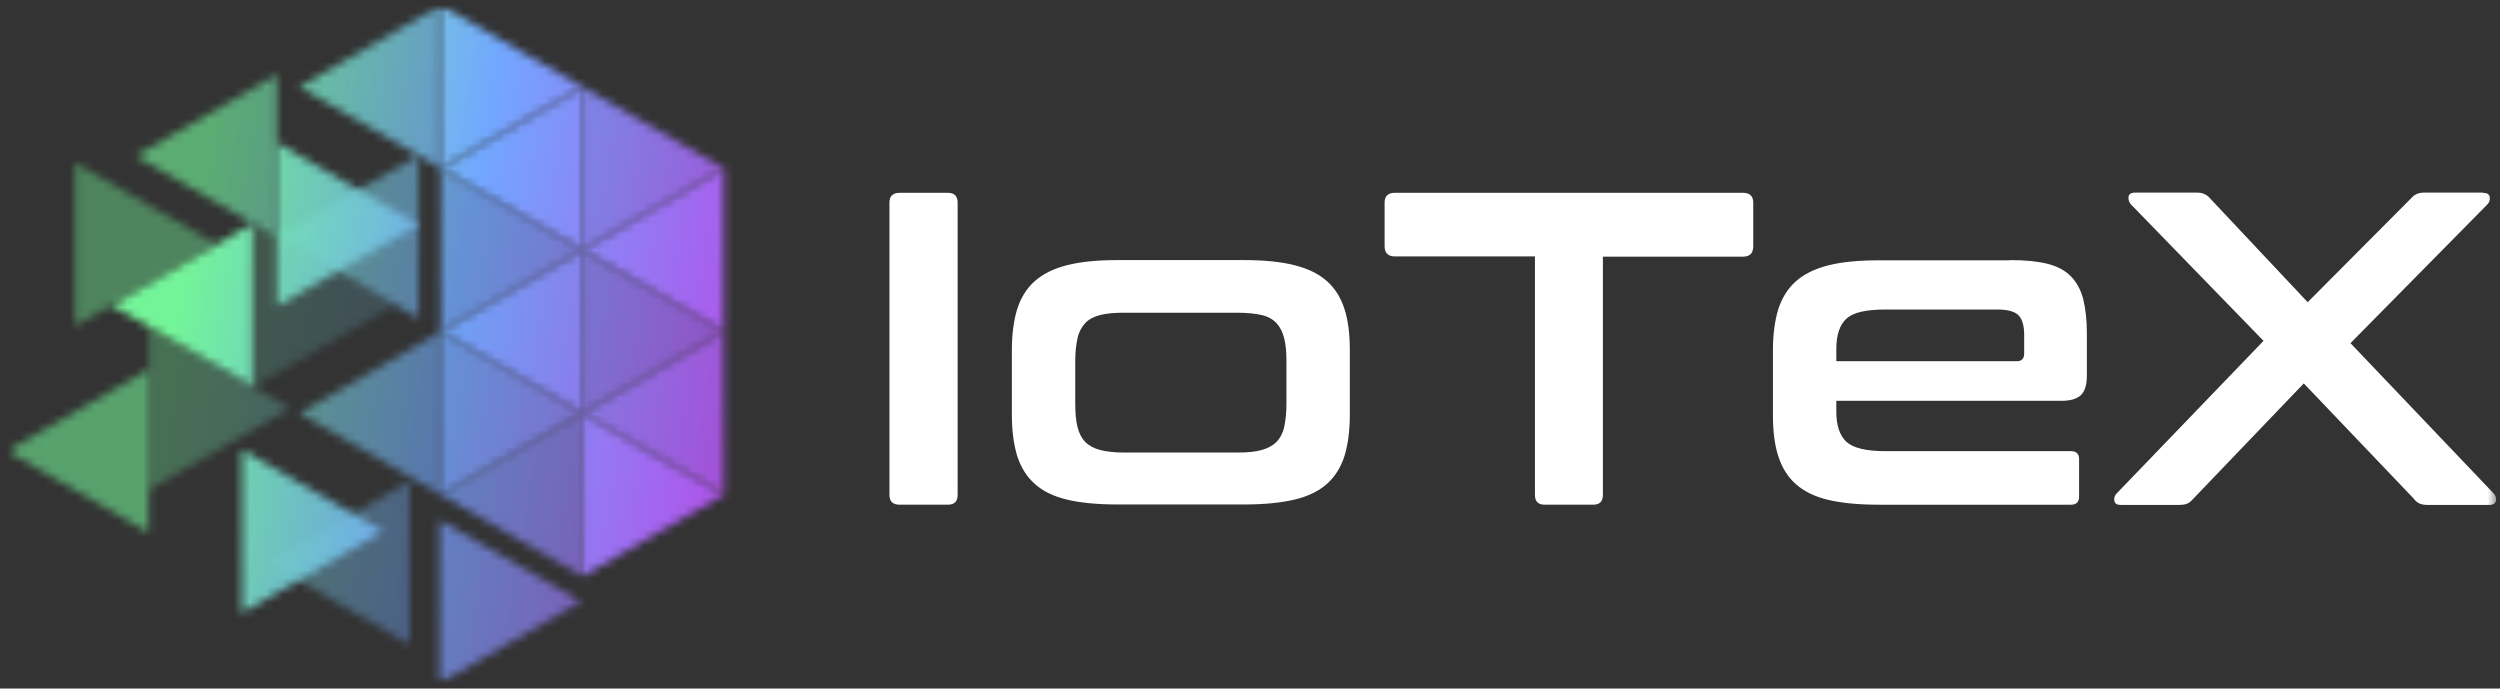 <svg width="305" height="84" viewBox="0 0 305 84" fill="none" xmlns="http://www.w3.org/2000/svg">
<rect x="0" y="0" width="305" height="84" fill="#333333" stroke="none"/>
<g clip-path="url(#clip0_235_9139)">
<mask id="mask0_235_9139" style="mask-type:luminance" maskUnits="userSpaceOnUse" x="0" y="0" width="305" height="84">
<path d="M304.539 0.633H0.867V83.348H304.539V0.633Z" fill="white"/>
</mask>
<g mask="url(#mask0_235_9139)">
<path d="M115.63 23.523C116.44 23.523 116.831 23.914 116.831 24.724V60.373C116.831 61.182 116.44 61.573 115.63 61.573H109.768C108.93 61.573 108.512 61.182 108.512 60.373V24.724C108.512 23.914 108.93 23.523 109.768 23.523H115.63Z" fill="white"/>
<path d="M151.754 31.731C154.183 31.731 156.221 31.927 157.896 32.346C159.571 32.764 160.883 33.406 161.888 34.3C162.893 35.193 163.591 36.338 164.037 37.733C164.484 39.129 164.679 40.804 164.679 42.758V50.575C164.679 52.529 164.456 54.204 164.037 55.6C163.591 56.995 162.893 58.14 161.888 59.033C160.883 59.927 159.543 60.569 157.896 60.959C156.221 61.351 154.183 61.546 151.754 61.546H136.373C133.916 61.546 131.85 61.351 130.203 60.959C128.556 60.569 127.216 59.927 126.239 59.033C125.234 58.14 124.536 56.995 124.089 55.6C123.671 54.204 123.447 52.529 123.447 50.575V42.758C123.447 40.804 123.671 39.129 124.089 37.733C124.536 36.338 125.234 35.193 126.239 34.3C127.244 33.406 128.556 32.764 130.203 32.346C131.85 31.927 133.916 31.731 136.373 31.731H151.754ZM131.18 49.235C131.18 50.407 131.264 51.357 131.459 52.11C131.655 52.864 131.962 53.478 132.409 53.925C132.855 54.371 133.469 54.706 134.223 54.902C134.977 55.097 135.954 55.209 137.098 55.209H150.973C152.173 55.209 153.15 55.125 153.904 54.902C154.657 54.706 155.272 54.371 155.718 53.925C156.165 53.478 156.5 52.864 156.667 52.11C156.835 51.357 156.947 50.379 156.947 49.235V44.07C156.947 42.953 156.863 42.005 156.667 41.251C156.472 40.497 156.165 39.883 155.718 39.408C155.272 38.934 154.657 38.599 153.904 38.431C153.15 38.264 152.173 38.152 150.973 38.152H137.098C135.926 38.152 134.977 38.236 134.223 38.431C133.469 38.627 132.855 38.934 132.409 39.408C131.962 39.883 131.627 40.497 131.459 41.251C131.292 42.005 131.18 42.953 131.18 44.07V49.235Z" fill="white"/>
<path d="M212.639 23.523C213.476 23.523 213.895 23.914 213.895 24.724V30.056C213.895 30.893 213.476 31.312 212.639 31.312H195.554V60.373C195.554 61.182 195.163 61.573 194.353 61.573H188.463C187.654 61.573 187.263 61.182 187.263 60.373V31.284H170.178C169.341 31.284 168.922 30.865 168.922 30.028V24.724C168.922 23.914 169.341 23.523 170.178 23.523H212.639Z" fill="white"/>
<path d="M245.162 31.731C247.004 31.731 248.54 31.871 249.768 32.178C250.996 32.485 251.946 32.988 252.644 33.714C253.342 34.411 253.844 35.333 254.151 36.477C254.43 37.622 254.598 39.017 254.598 40.637V45.801C254.598 46.974 254.346 47.755 253.844 48.23C253.342 48.677 252.56 48.9 251.499 48.9H224.03V50.212C224.03 51.915 224.448 53.143 225.258 53.897C226.067 54.651 227.658 55.041 230.004 55.041H252.672C253.314 55.041 253.648 55.376 253.648 56.019V60.597C253.648 61.239 253.314 61.574 252.672 61.574H229.222C226.765 61.574 224.7 61.378 223.052 60.987C221.406 60.597 220.093 59.955 219.088 59.061C218.083 58.168 217.386 57.023 216.939 55.627C216.492 54.232 216.297 52.557 216.297 50.603V42.786C216.297 40.832 216.52 39.157 216.939 37.761C217.386 36.365 218.083 35.221 219.088 34.328C220.093 33.434 221.406 32.792 223.052 32.373C224.7 31.955 226.765 31.759 229.222 31.759H245.162V31.731ZM224.002 44.07H246.027C246.642 44.07 246.949 43.763 246.949 43.149V40.86C246.949 39.743 246.725 38.934 246.251 38.459C245.776 37.985 244.911 37.761 243.654 37.761H230.004C227.658 37.761 226.067 38.124 225.258 38.878C224.448 39.632 224.03 40.86 224.03 42.591V44.07H224.002Z" fill="white"/>
<path d="M302.921 23.524C303.423 23.524 303.702 23.692 303.758 24.054C303.814 24.389 303.702 24.697 303.451 24.948L286.757 41.865L304.205 60.178C304.456 60.429 304.568 60.736 304.512 61.071C304.456 61.406 304.177 61.602 303.674 61.602H296.221C295.774 61.602 295.439 61.546 295.188 61.434C294.937 61.322 294.685 61.127 294.49 60.848L281.062 46.778L267.579 60.848C267.328 61.127 267.076 61.35 266.853 61.434C266.63 61.546 266.267 61.602 265.792 61.602H258.729C258.255 61.602 258.004 61.434 257.948 61.071C257.892 60.736 258.004 60.429 258.255 60.178L276.149 41.586L259.958 24.92C259.734 24.669 259.65 24.361 259.678 24.026C259.706 23.692 259.986 23.496 260.488 23.496H267.942C268.388 23.496 268.723 23.552 268.974 23.692C269.226 23.803 269.477 23.999 269.672 24.25L281.537 36.868L294.099 24.25C294.322 23.999 294.546 23.803 294.797 23.692C295.048 23.552 295.383 23.496 295.83 23.496H302.921V23.524Z" fill="white"/>
<mask id="mask1_235_9139" style="mask-type:alpha" maskUnits="userSpaceOnUse" x="53" y="0" width="19" height="21">
<path d="M53.777 0.633V20.539L71.044 10.601L53.777 0.633Z" fill="white"/>
</mask>
<g mask="url(#mask1_235_9139)">
<path d="M93.628 -4.007H-0.463V88.726H93.628V-4.007Z" fill="url(#paint0_linear_235_9139)"/>
</g>
<mask id="mask2_235_9139" style="mask-type:alpha" maskUnits="userSpaceOnUse" x="71" y="10" width="18" height="21">
<path opacity="0.9" d="M71.043 10.599V30.506L88.31 20.539L71.043 10.599Z" fill="white"/>
</mask>
<g mask="url(#mask2_235_9139)">
<path d="M93.628 -4.006H-0.463V88.727H93.628V-4.006Z" fill="url(#paint1_linear_235_9139)"/>
</g>
<mask id="mask3_235_9139" style="mask-type:alpha" maskUnits="userSpaceOnUse" x="53" y="20" width="19" height="21">
<path opacity="0.8" d="M53.777 20.536V40.441L71.044 30.503L53.777 20.536Z" fill="white"/>
</mask>
<g mask="url(#mask3_235_9139)">
<path d="M93.628 -4.007H-0.463V88.726H93.628V-4.007Z" fill="url(#paint2_linear_235_9139)"/>
</g>
<mask id="mask4_235_9139" style="mask-type:alpha" maskUnits="userSpaceOnUse" x="71" y="30" width="18" height="21">
<path opacity="0.8" d="M71.043 30.505V50.41L88.31 40.443L71.043 30.505Z" fill="white"/>
</mask>
<g mask="url(#mask4_235_9139)">
<path d="M93.628 -4.006H-0.463V88.727H93.628V-4.006Z" fill="url(#paint3_linear_235_9139)"/>
</g>
<mask id="mask5_235_9139" style="mask-type:alpha" maskUnits="userSpaceOnUse" x="53" y="40" width="19" height="21">
<path opacity="0.8" d="M53.777 40.445V60.35L71.044 50.412L53.777 40.445Z" fill="white"/>
</mask>
<g mask="url(#mask5_235_9139)">
<path d="M93.628 -4.007H-0.463V88.726H93.628V-4.007Z" fill="url(#paint4_linear_235_9139)"/>
</g>
<mask id="mask6_235_9139" style="mask-type:alpha" maskUnits="userSpaceOnUse" x="71" y="50" width="18" height="21">
<path d="M71.043 50.408V70.313L88.31 60.347L71.043 50.408Z" fill="white"/>
</mask>
<g mask="url(#mask6_235_9139)">
<path d="M93.628 -4.007H-0.463V88.726H93.628V-4.007Z" fill="url(#paint5_linear_235_9139)"/>
</g>
<mask id="mask7_235_9139" style="mask-type:alpha" maskUnits="userSpaceOnUse" x="9" y="19" width="18" height="21">
<path opacity="0.4" d="M9.146 19.866V39.771L26.413 29.805L9.146 19.866Z" fill="white"/>
</mask>
<g mask="url(#mask7_235_9139)">
<path d="M93.628 -4.007H-0.463V88.726H93.628V-4.007Z" fill="url(#paint6_linear_235_9139)"/>
</g>
<mask id="mask8_235_9139" style="mask-type:alpha" maskUnits="userSpaceOnUse" x="30" y="27" width="19" height="21">
<path opacity="0.2" d="M30.934 27.266V47.17L48.171 37.232L30.934 27.266Z" fill="white"/>
</mask>
<g mask="url(#mask8_235_9139)">
<path d="M93.626 -4.007H-0.465V88.726H93.626V-4.007Z" fill="url(#paint7_linear_235_9139)"/>
</g>
<mask id="mask9_235_9139" style="mask-type:alpha" maskUnits="userSpaceOnUse" x="18" y="39" width="18" height="21">
<path opacity="0.3" d="M18.131 39.857V59.762L35.397 49.796L18.131 39.857Z" fill="white"/>
</mask>
<g mask="url(#mask9_235_9139)">
<path d="M93.626 -4.007H-0.465V88.726H93.626V-4.007Z" fill="url(#paint8_linear_235_9139)"/>
</g>
<mask id="mask10_235_9139" style="mask-type:alpha" maskUnits="userSpaceOnUse" x="29" y="54" width="18" height="21">
<path opacity="0.9" d="M29.512 54.876V74.781L46.749 64.814L29.512 54.876Z" fill="white"/>
</mask>
<g mask="url(#mask10_235_9139)">
<path d="M93.628 -4.007H-0.463V88.726H93.628V-4.007Z" fill="url(#paint9_linear_235_9139)"/>
</g>
<mask id="mask11_235_9139" style="mask-type:alpha" maskUnits="userSpaceOnUse" x="53" y="63" width="18" height="21">
<path opacity="0.7" d="M53.639 63.447V83.349L70.875 73.382L53.639 63.447Z" fill="white"/>
</mask>
<g mask="url(#mask11_235_9139)">
<path d="M93.628 -4.006H-0.463V88.727H93.628V-4.006Z" fill="url(#paint10_linear_235_9139)"/>
</g>
<mask id="mask12_235_9139" style="mask-type:alpha" maskUnits="userSpaceOnUse" x="33" y="17" width="19" height="21">
<path opacity="0.9" d="M33.807 17.439V37.343L51.044 27.405L33.807 17.439Z" fill="white"/>
</mask>
<g mask="url(#mask12_235_9139)">
<path d="M93.628 -4.007H-0.463V88.726H93.628V-4.007Z" fill="url(#paint11_linear_235_9139)"/>
</g>
<mask id="mask13_235_9139" style="mask-type:alpha" maskUnits="userSpaceOnUse" x="36" y="0" width="18" height="21">
<path opacity="0.8" d="M53.778 0.633V20.539L36.512 10.601L53.778 0.633Z" fill="white"/>
</mask>
<g mask="url(#mask13_235_9139)">
<path d="M93.628 -4.007H-0.463V88.726H93.628V-4.007Z" fill="url(#paint12_linear_235_9139)"/>
</g>
<mask id="mask14_235_9139" style="mask-type:alpha" maskUnits="userSpaceOnUse" x="16" y="9" width="18" height="20">
<path opacity="0.6" d="M33.809 9.09V28.99L16.543 19.028L33.809 9.09Z" fill="white"/>
</mask>
<g mask="url(#mask14_235_9139)">
<path d="M93.628 -4.007H-0.463V88.726H93.628V-4.007Z" fill="url(#paint13_linear_235_9139)"/>
</g>
<mask id="mask15_235_9139" style="mask-type:alpha" maskUnits="userSpaceOnUse" x="33" y="18" width="19" height="21">
<path opacity="0.6" d="M51.071 18.945V38.85L33.805 28.884L51.071 18.945Z" fill="white"/>
</mask>
<g mask="url(#mask15_235_9139)">
<path d="M93.626 -4.007H-0.465V88.726H93.626V-4.007Z" fill="url(#paint14_linear_235_9139)"/>
</g>
<mask id="mask16_235_9139" style="mask-type:alpha" maskUnits="userSpaceOnUse" x="13" y="27" width="18" height="21">
<path opacity="0.95" d="M30.852 27.266V47.17L13.586 37.232L30.852 27.266Z" fill="white"/>
</mask>
<g mask="url(#mask16_235_9139)">
<path d="M93.628 -4.007H-0.463V88.726H93.628V-4.007Z" fill="url(#paint15_linear_235_9139)"/>
</g>
<mask id="mask17_235_9139" style="mask-type:alpha" maskUnits="userSpaceOnUse" x="36" y="40" width="18" height="21">
<path opacity="0.6" d="M53.776 40.445V60.35L36.539 50.412L53.776 40.445Z" fill="white"/>
</mask>
<g mask="url(#mask17_235_9139)">
<path d="M93.628 -4.007H-0.463V88.726H93.628V-4.007Z" fill="url(#paint16_linear_235_9139)"/>
</g>
<mask id="mask18_235_9139" style="mask-type:alpha" maskUnits="userSpaceOnUse" x="0" y="45" width="19" height="20">
<path opacity="0.55" d="M18.132 45.079V64.984L0.867 55.016L18.132 45.079Z" fill="white"/>
</mask>
<g mask="url(#mask18_235_9139)">
<path d="M93.628 -4.007H-0.463V88.726H93.628V-4.007Z" fill="url(#paint17_linear_235_9139)"/>
</g>
<mask id="mask19_235_9139" style="mask-type:alpha" maskUnits="userSpaceOnUse" x="71" y="20" width="18" height="21">
<path d="M88.308 20.536V40.441L71.041 30.503L88.308 20.536Z" fill="white"/>
</mask>
<g mask="url(#mask19_235_9139)">
<path d="M93.628 -4.007H-0.463V88.726H93.628V-4.007Z" fill="url(#paint18_linear_235_9139)"/>
</g>
<mask id="mask20_235_9139" style="mask-type:alpha" maskUnits="userSpaceOnUse" x="53" y="30" width="19" height="21">
<path opacity="0.95" d="M71.042 30.505V50.41L53.775 40.443L71.042 30.505Z" fill="white"/>
</mask>
<g mask="url(#mask20_235_9139)">
<path d="M93.628 -4.006H-0.463V88.727H93.628V-4.006Z" fill="url(#paint19_linear_235_9139)"/>
</g>
<mask id="mask21_235_9139" style="mask-type:alpha" maskUnits="userSpaceOnUse" x="71" y="40" width="18" height="21">
<path opacity="0.9" d="M88.308 40.445V60.35L71.041 50.412L88.308 40.445Z" fill="white"/>
</mask>
<g mask="url(#mask21_235_9139)">
<path d="M93.628 -4.007H-0.463V88.726H93.628V-4.007Z" fill="url(#paint20_linear_235_9139)"/>
</g>
<mask id="mask22_235_9139" style="mask-type:alpha" maskUnits="userSpaceOnUse" x="53" y="50" width="19" height="21">
<path opacity="0.7" d="M71.042 50.408V70.313L53.775 60.347L71.042 50.408Z" fill="white"/>
</mask>
<g mask="url(#mask22_235_9139)">
<path d="M93.628 -4.007H-0.463V88.726H93.628V-4.007Z" fill="url(#paint21_linear_235_9139)"/>
</g>
<mask id="mask23_235_9139" style="mask-type:alpha" maskUnits="userSpaceOnUse" x="32" y="58" width="18" height="21">
<path opacity="0.4" d="M49.956 58.702V78.607L32.69 68.669L49.956 58.702Z" fill="white"/>
</mask>
<g mask="url(#mask23_235_9139)">
<path d="M93.626 -4.007H-0.465V88.726H93.626V-4.007Z" fill="url(#paint22_linear_235_9139)"/>
</g>
<mask id="mask24_235_9139" style="mask-type:alpha" maskUnits="userSpaceOnUse" x="53" y="10" width="19" height="21">
<path d="M71.042 10.601V30.507L53.775 20.541L71.042 10.601Z" fill="white"/>
</mask>
<g mask="url(#mask24_235_9139)">
<path d="M93.628 -4.006H-0.463V88.727H93.628V-4.006Z" fill="url(#paint23_linear_235_9139)"/>
</g>
</g>
</g>
<defs>
<linearGradient id="paint0_linear_235_9139" x1="11.81" y1="49.071" x2="122.33" y2="67.932" gradientUnits="userSpaceOnUse">
<stop offset="0.07" stop-color="#77FE9E"/>
<stop offset="0.369" stop-color="#72A7FF"/>
<stop offset="1" stop-color="#EC02D5"/>
</linearGradient>
<linearGradient id="paint1_linear_235_9139" x1="11.81" y1="49.071" x2="122.33" y2="67.932" gradientUnits="userSpaceOnUse">
<stop offset="0.07" stop-color="#77FE9E"/>
<stop offset="0.369" stop-color="#72A7FF"/>
<stop offset="1" stop-color="#EC02D5"/>
</linearGradient>
<linearGradient id="paint2_linear_235_9139" x1="11.81" y1="49.07" x2="122.33" y2="67.931" gradientUnits="userSpaceOnUse">
<stop offset="0.07" stop-color="#77FE9E"/>
<stop offset="0.369" stop-color="#72A7FF"/>
<stop offset="1" stop-color="#EC02D5"/>
</linearGradient>
<linearGradient id="paint3_linear_235_9139" x1="11.81" y1="49.071" x2="122.33" y2="67.932" gradientUnits="userSpaceOnUse">
<stop offset="0.07" stop-color="#77FE9E"/>
<stop offset="0.369" stop-color="#72A7FF"/>
<stop offset="1" stop-color="#EC02D5"/>
</linearGradient>
<linearGradient id="paint4_linear_235_9139" x1="11.81" y1="49.071" x2="122.33" y2="67.932" gradientUnits="userSpaceOnUse">
<stop offset="0.07" stop-color="#77FE9E"/>
<stop offset="0.369" stop-color="#72A7FF"/>
<stop offset="1" stop-color="#EC02D5"/>
</linearGradient>
<linearGradient id="paint5_linear_235_9139" x1="11.81" y1="49.071" x2="122.33" y2="67.932" gradientUnits="userSpaceOnUse">
<stop offset="0.07" stop-color="#77FE9E"/>
<stop offset="0.369" stop-color="#72A7FF"/>
<stop offset="1" stop-color="#EC02D5"/>
</linearGradient>
<linearGradient id="paint6_linear_235_9139" x1="11.81" y1="49.071" x2="122.33" y2="67.932" gradientUnits="userSpaceOnUse">
<stop offset="0.07" stop-color="#77FE9E"/>
<stop offset="0.369" stop-color="#72A7FF"/>
<stop offset="1" stop-color="#EC02D5"/>
</linearGradient>
<linearGradient id="paint7_linear_235_9139" x1="11.808" y1="49.071" x2="122.328" y2="67.932" gradientUnits="userSpaceOnUse">
<stop offset="0.07" stop-color="#77FE9E"/>
<stop offset="0.369" stop-color="#72A7FF"/>
<stop offset="1" stop-color="#EC02D5"/>
</linearGradient>
<linearGradient id="paint8_linear_235_9139" x1="11.808" y1="49.07" x2="122.328" y2="67.931" gradientUnits="userSpaceOnUse">
<stop offset="0.07" stop-color="#77FE9E"/>
<stop offset="0.369" stop-color="#72A7FF"/>
<stop offset="1" stop-color="#EC02D5"/>
</linearGradient>
<linearGradient id="paint9_linear_235_9139" x1="11.81" y1="49.07" x2="122.33" y2="67.931" gradientUnits="userSpaceOnUse">
<stop offset="0.07" stop-color="#77FE9E"/>
<stop offset="0.369" stop-color="#72A7FF"/>
<stop offset="1" stop-color="#EC02D5"/>
</linearGradient>
<linearGradient id="paint10_linear_235_9139" x1="11.81" y1="49.071" x2="122.33" y2="67.932" gradientUnits="userSpaceOnUse">
<stop offset="0.07" stop-color="#77FE9E"/>
<stop offset="0.369" stop-color="#72A7FF"/>
<stop offset="1" stop-color="#EC02D5"/>
</linearGradient>
<linearGradient id="paint11_linear_235_9139" x1="11.81" y1="49.071" x2="122.33" y2="67.932" gradientUnits="userSpaceOnUse">
<stop offset="0.07" stop-color="#77FE9E"/>
<stop offset="0.369" stop-color="#72A7FF"/>
<stop offset="1" stop-color="#EC02D5"/>
</linearGradient>
<linearGradient id="paint12_linear_235_9139" x1="11.81" y1="49.071" x2="122.33" y2="67.932" gradientUnits="userSpaceOnUse">
<stop offset="0.07" stop-color="#77FE9E"/>
<stop offset="0.369" stop-color="#72A7FF"/>
<stop offset="1" stop-color="#EC02D5"/>
</linearGradient>
<linearGradient id="paint13_linear_235_9139" x1="11.81" y1="49.071" x2="122.33" y2="67.932" gradientUnits="userSpaceOnUse">
<stop offset="0.07" stop-color="#77FE9E"/>
<stop offset="0.369" stop-color="#72A7FF"/>
<stop offset="1" stop-color="#EC02D5"/>
</linearGradient>
<linearGradient id="paint14_linear_235_9139" x1="11.808" y1="49.071" x2="122.328" y2="67.932" gradientUnits="userSpaceOnUse">
<stop offset="0.07" stop-color="#77FE9E"/>
<stop offset="0.369" stop-color="#72A7FF"/>
<stop offset="1" stop-color="#EC02D5"/>
</linearGradient>
<linearGradient id="paint15_linear_235_9139" x1="11.81" y1="49.071" x2="122.33" y2="67.932" gradientUnits="userSpaceOnUse">
<stop offset="0.07" stop-color="#77FE9E"/>
<stop offset="0.369" stop-color="#72A7FF"/>
<stop offset="1" stop-color="#EC02D5"/>
</linearGradient>
<linearGradient id="paint16_linear_235_9139" x1="11.81" y1="49.071" x2="122.33" y2="67.932" gradientUnits="userSpaceOnUse">
<stop offset="0.07" stop-color="#77FE9E"/>
<stop offset="0.369" stop-color="#72A7FF"/>
<stop offset="1" stop-color="#EC02D5"/>
</linearGradient>
<linearGradient id="paint17_linear_235_9139" x1="11.81" y1="49.071" x2="122.33" y2="67.932" gradientUnits="userSpaceOnUse">
<stop offset="0.07" stop-color="#77FE9E"/>
<stop offset="0.369" stop-color="#72A7FF"/>
<stop offset="1" stop-color="#EC02D5"/>
</linearGradient>
<linearGradient id="paint18_linear_235_9139" x1="11.81" y1="49.07" x2="122.33" y2="67.931" gradientUnits="userSpaceOnUse">
<stop offset="0.07" stop-color="#77FE9E"/>
<stop offset="0.369" stop-color="#72A7FF"/>
<stop offset="1" stop-color="#EC02D5"/>
</linearGradient>
<linearGradient id="paint19_linear_235_9139" x1="11.81" y1="49.071" x2="122.33" y2="67.932" gradientUnits="userSpaceOnUse">
<stop offset="0.07" stop-color="#77FE9E"/>
<stop offset="0.369" stop-color="#72A7FF"/>
<stop offset="1" stop-color="#EC02D5"/>
</linearGradient>
<linearGradient id="paint20_linear_235_9139" x1="11.81" y1="49.071" x2="122.33" y2="67.932" gradientUnits="userSpaceOnUse">
<stop offset="0.07" stop-color="#77FE9E"/>
<stop offset="0.369" stop-color="#72A7FF"/>
<stop offset="1" stop-color="#EC02D5"/>
</linearGradient>
<linearGradient id="paint21_linear_235_9139" x1="11.81" y1="49.071" x2="122.33" y2="67.932" gradientUnits="userSpaceOnUse">
<stop offset="0.07" stop-color="#77FE9E"/>
<stop offset="0.369" stop-color="#72A7FF"/>
<stop offset="1" stop-color="#EC02D5"/>
</linearGradient>
<linearGradient id="paint22_linear_235_9139" x1="11.808" y1="49.07" x2="122.328" y2="67.931" gradientUnits="userSpaceOnUse">
<stop offset="0.07" stop-color="#77FE9E"/>
<stop offset="0.369" stop-color="#72A7FF"/>
<stop offset="1" stop-color="#EC02D5"/>
</linearGradient>
<linearGradient id="paint23_linear_235_9139" x1="11.81" y1="49.071" x2="122.33" y2="67.932" gradientUnits="userSpaceOnUse">
<stop offset="0.07" stop-color="#77FE9E"/>
<stop offset="0.369" stop-color="#72A7FF"/>
<stop offset="1" stop-color="#EC02D5"/>
</linearGradient>
<clipPath id="clip0_235_9139">
<rect width="303.684" height="82.716" fill="white" transform="translate(0.867 0.633)"/>
</clipPath>
</defs>
</svg>
